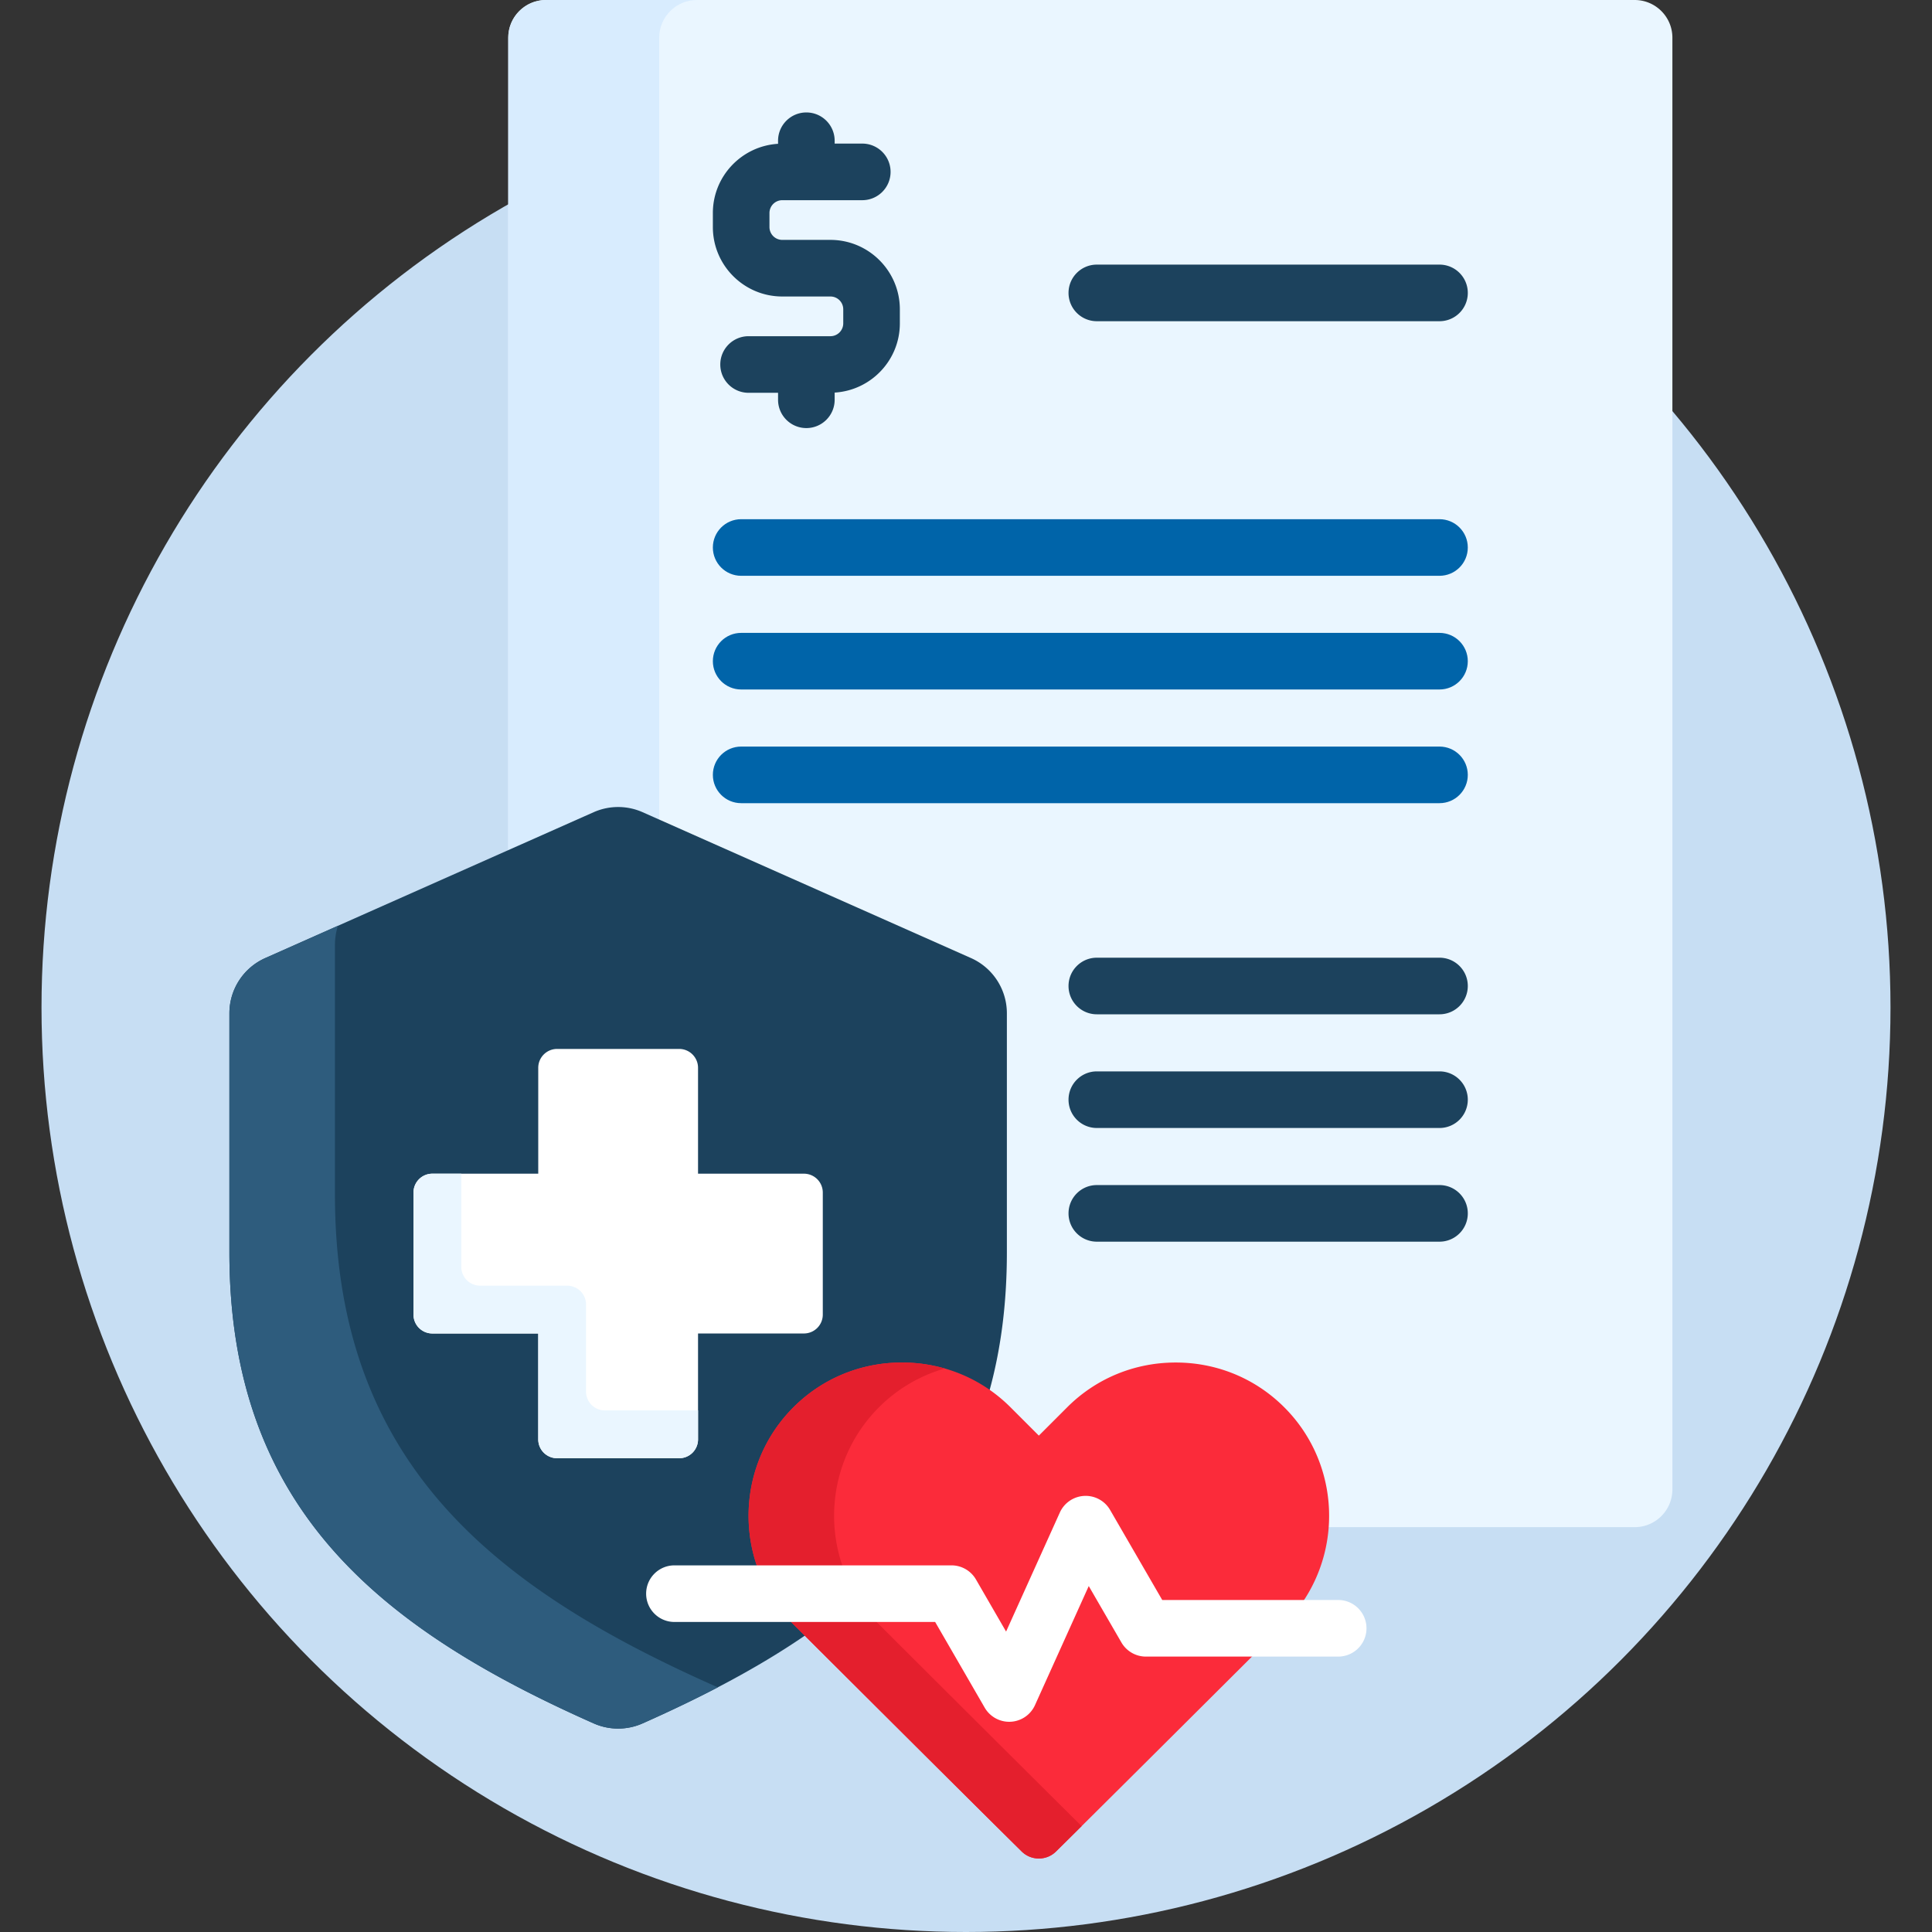 <?xml version="1.0" encoding="utf-8"?>
<svg xmlns="http://www.w3.org/2000/svg" xmlns:xlink="http://www.w3.org/1999/xlink" version="1.1" width="512" height="512" x="0" y="0" viewBox="0 0 512 512" style="enable-background:new 0 0 512 512" class="">
  <rect x="0" y="0" width="512" height="512" fill="#333333" stroke="none"/>
  <g>
    <circle cx="256" cy="267" r="245" fill="#c7def3" opacity="1" data-original="#85addf" class=""/>
    <path fill="#eaf6ff" d="M433.204 0h-288.51c-5.523 0-10 4.477-10 10v216.388l23.022-10.226c1.932-.858 3.983-1.293 6.097-1.293s4.165.435 6.097 1.293l87 38.645a15.03 15.03 0 0 1 8.922 13.726V331.9c0 13.347-1.583 25.576-4.746 36.823a39.768 39.768 0 0 1 6.001 4.93l8.216 8.217 8.216-8.217c7.463-7.462 17.428-11.571 28.057-11.571 10.63 0 20.594 4.109 28.058 11.571 8.498 8.498 12.317 19.923 11.479 31.06h82.089c5.523 0 10-4.477 10-10V10c.002-5.523-4.475-10-9.998-10z" opacity="1" data-original="#eaf6ff" class=""/>
    <path fill="#d8ecfe" d="M157.717 216.162c1.932-.858 3.983-1.293 6.097-1.293s4.165.435 6.097 1.293l4.783 2.125V10c0-5.523 4.477-10 10-10h-40c-5.523 0-10 4.477-10 10v216.388z" opacity="1" data-original="#d8ecfe" class=""/>
    <path fill="#0064a9" d="M381.482 152.593H196.416c-4.142 0-7.5-3.357-7.5-7.5s3.358-7.5 7.5-7.5h185.066c4.142 0 7.5 3.357 7.5 7.5s-3.357 7.5-7.5 7.5zM381.482 182.721H196.416c-4.142 0-7.5-3.357-7.5-7.5s3.358-7.5 7.5-7.5h185.066c4.142 0 7.5 3.357 7.5 7.5s-3.357 7.5-7.5 7.5zM381.482 212.849H196.416c-4.142 0-7.5-3.357-7.5-7.5s3.358-7.5 7.5-7.5h185.066c4.142 0 7.5 3.357 7.5 7.5s-3.357 7.5-7.5 7.5z" opacity="1" data-original="#017b4e" class=""/>
    <path fill="#1c425d" d="M381.482 268.8H290.67c-4.142 0-7.5-3.357-7.5-7.5s3.358-7.5 7.5-7.5h90.812c4.142 0 7.5 3.357 7.5 7.5s-3.357 7.5-7.5 7.5zM381.482 85.125H290.67c-4.142 0-7.5-3.357-7.5-7.5s3.358-7.5 7.5-7.5h90.812c4.142 0 7.5 3.357 7.5 7.5s-3.357 7.5-7.5 7.5zM381.482 298.928H290.67c-4.142 0-7.5-3.357-7.5-7.5s3.358-7.5 7.5-7.5h90.812c4.142 0 7.5 3.357 7.5 7.5s-3.357 7.5-7.5 7.5zM381.482 329.056H290.67c-4.142 0-7.5-3.357-7.5-7.5s3.358-7.5 7.5-7.5h90.812c4.142 0 7.5 3.357 7.5 7.5s-3.357 7.5-7.5 7.5zM220.074 63.574h-12.762a3.4 3.4 0 0 1-3.396-3.396v-3.729a3.4 3.4 0 0 1 3.396-3.396h21.2c4.142 0 7.5-3.357 7.5-7.5s-3.358-7.5-7.5-7.5h-7.319V37.3c0-4.143-3.358-7.5-7.5-7.5s-7.5 3.357-7.5 7.5v.81c-9.622.583-17.277 8.573-17.277 18.339v3.729c0 10.144 8.252 18.396 18.396 18.396h12.762a3.4 3.4 0 0 1 3.396 3.396v3.73a3.4 3.4 0 0 1-3.396 3.396h-21.69c-4.142 0-7.5 3.357-7.5 7.5s3.358 7.5 7.5 7.5h7.809v1.848c0 4.143 3.358 7.5 7.5 7.5s7.5-3.357 7.5-7.5v-1.904c9.622-.583 17.277-8.573 17.277-18.339v-3.729c0-10.145-8.252-18.398-18.396-18.398zM210.09 428.837h-31.357c-3.584 0-6.5-2.916-6.5-6.5s2.916-6.5 6.5-6.5h23.233c-5.373-14.16-2.378-30.798 9.008-42.185 7.463-7.462 17.428-11.571 28.058-11.571 8.365 0 16.311 2.555 22.958 7.275 3.163-11.148 4.844-23.548 4.844-37.457v-63.367c0-6.332-3.73-12.07-9.517-14.64l-87-38.644a16.02 16.02 0 0 0-13.006 0l-87 38.644a16.019 16.019 0 0 0-9.517 14.64v63.367c0 67.467 39.455 99.487 96.548 124.822a15.972 15.972 0 0 0 12.945 0c16.193-7.186 30.965-14.911 43.822-23.828l-3.135-3.127c-.304-.303-.591-.618-.884-.929z" opacity="1" data-original="#09a76d" class=""/>
    <path fill="#2e5c7d" d="M189.557 446.864c-59.603-26.45-100.793-59.877-100.793-130.311V250.4c0-1.746.279-3.446.79-5.056l-19.243 8.548a16.019 16.019 0 0 0-9.517 14.64v63.367c0 67.467 39.455 99.487 96.548 124.822a15.972 15.972 0 0 0 12.945 0c6.937-3.078 13.611-6.257 19.988-9.584-.239-.092-.483-.169-.718-.273z" opacity="1" data-original="#02905d" class=""/>
    <path fill="#ffffff" d="M213.048 311.038h-28.061v-28.061a5 5 0 0 0-5-5H147.64a5 5 0 0 0-5 5v28.061h-28.061a5 5 0 0 0-5 5v32.347a5 5 0 0 0 5 5h28.061v28.061a5 5 0 0 0 5 5h32.347a5 5 0 0 0 5-5v-28.061h28.061a5 5 0 0 0 5-5v-32.347a5 5 0 0 0-5-5z" opacity="1" data-original="#ffffff" class=""/>
    <path fill="#eaf6ff" d="M160.307 373.78a5 5 0 0 1-5-5v-23.061a5 5 0 0 0-5-5h-23.061a5 5 0 0 1-5-5v-24.681h-7.667a5 5 0 0 0-5 5v32.347a5 5 0 0 0 5 5h28.061v28.061a5 5 0 0 0 5 5h32.347a5 5 0 0 0 5-5v-7.667h-24.68z" opacity="1" data-original="#eaf6ff" class=""/>
    <g fill="#fb2b3a">
      <path d="M303.68 438.015a6.519 6.519 0 0 1-5.625-3.243l-9.634-16.64-15.049 33.334a6.472 6.472 0 0 1-5.925 3.825 6.515 6.515 0 0 1-5.625-3.246l-13.418-23.208h-39.679a40.263 40.263 0 0 0 1.546 1.638c22.64 22.585 50.119 49.952 60.479 60.179 1.264 1.248 2.911 1.871 4.559 1.871s3.295-.624 4.559-1.871c9.232-9.114 32.043-31.823 52.919-52.64H303.68z" fill="#fb2b3a" opacity="1" data-original="#fb2b3a" class=""/>
      <path d="M252.151 415.837a6.518 6.518 0 0 1 5.627 3.247l8.956 15.489 15.045-33.325a6.473 6.473 0 0 1 5.596-3.816 6.495 6.495 0 0 1 5.953 3.234l14.098 24.349h37.484c11.098-15.858 9.583-37.918-4.567-52.069-7.652-7.651-17.867-11.865-28.764-11.865-10.898 0-21.112 4.214-28.765 11.865l-7.509 7.509-7.509-7.509c-7.652-7.651-17.867-11.865-28.764-11.865-10.898 0-21.112 4.214-28.765 11.865-11.578 11.578-14.695 28.451-9.37 42.891z" fill="#fb2b3a" opacity="1" data-original="#fb2b3a" class=""/>
    </g>
    <g fill="#e41f2d">
      <path d="M231.389 428.837h-22.667a40.263 40.263 0 0 0 1.546 1.638c22.64 22.585 50.119 49.952 60.479 60.179 1.264 1.248 2.911 1.871 4.559 1.871s3.295-.624 4.559-1.871c1.785-1.762 4.087-4.042 6.775-6.708-12.918-12.815-34.965-34.776-53.704-53.471a39.605 39.605 0 0 1-1.547-1.638zM223.565 415.837c-5.325-14.44-2.208-31.313 9.37-42.891a40.254 40.254 0 0 1 17.431-10.276 41.11 41.11 0 0 0-11.333-1.589c-10.898 0-21.112 4.214-28.765 11.865-11.578 11.578-14.695 28.451-9.37 42.891z" fill="#e41f2d" opacity="1" data-original="#e41f2d" class=""/>
    </g>
    <path fill="#ffffff" d="M267.445 456.291a7.5 7.5 0 0 1-6.491-3.746l-13.13-22.708h-69.091c-4.142 0-7.5-3.357-7.5-7.5s3.358-7.5 7.5-7.5h73.418a7.501 7.501 0 0 1 6.493 3.746l7.98 13.803 14.244-31.549a7.498 7.498 0 0 1 6.458-4.404 7.475 7.475 0 0 1 6.869 3.732l13.809 23.85h46.628c4.142 0 7.5 3.357 7.5 7.5s-3.358 7.5-7.5 7.5H303.68a7.502 7.502 0 0 1-6.491-3.742l-8.659-14.954-14.248 31.559a7.498 7.498 0 0 1-6.837 4.413z" opacity="1" data-original="#ffffff" class=""/>
  </g>
</svg>